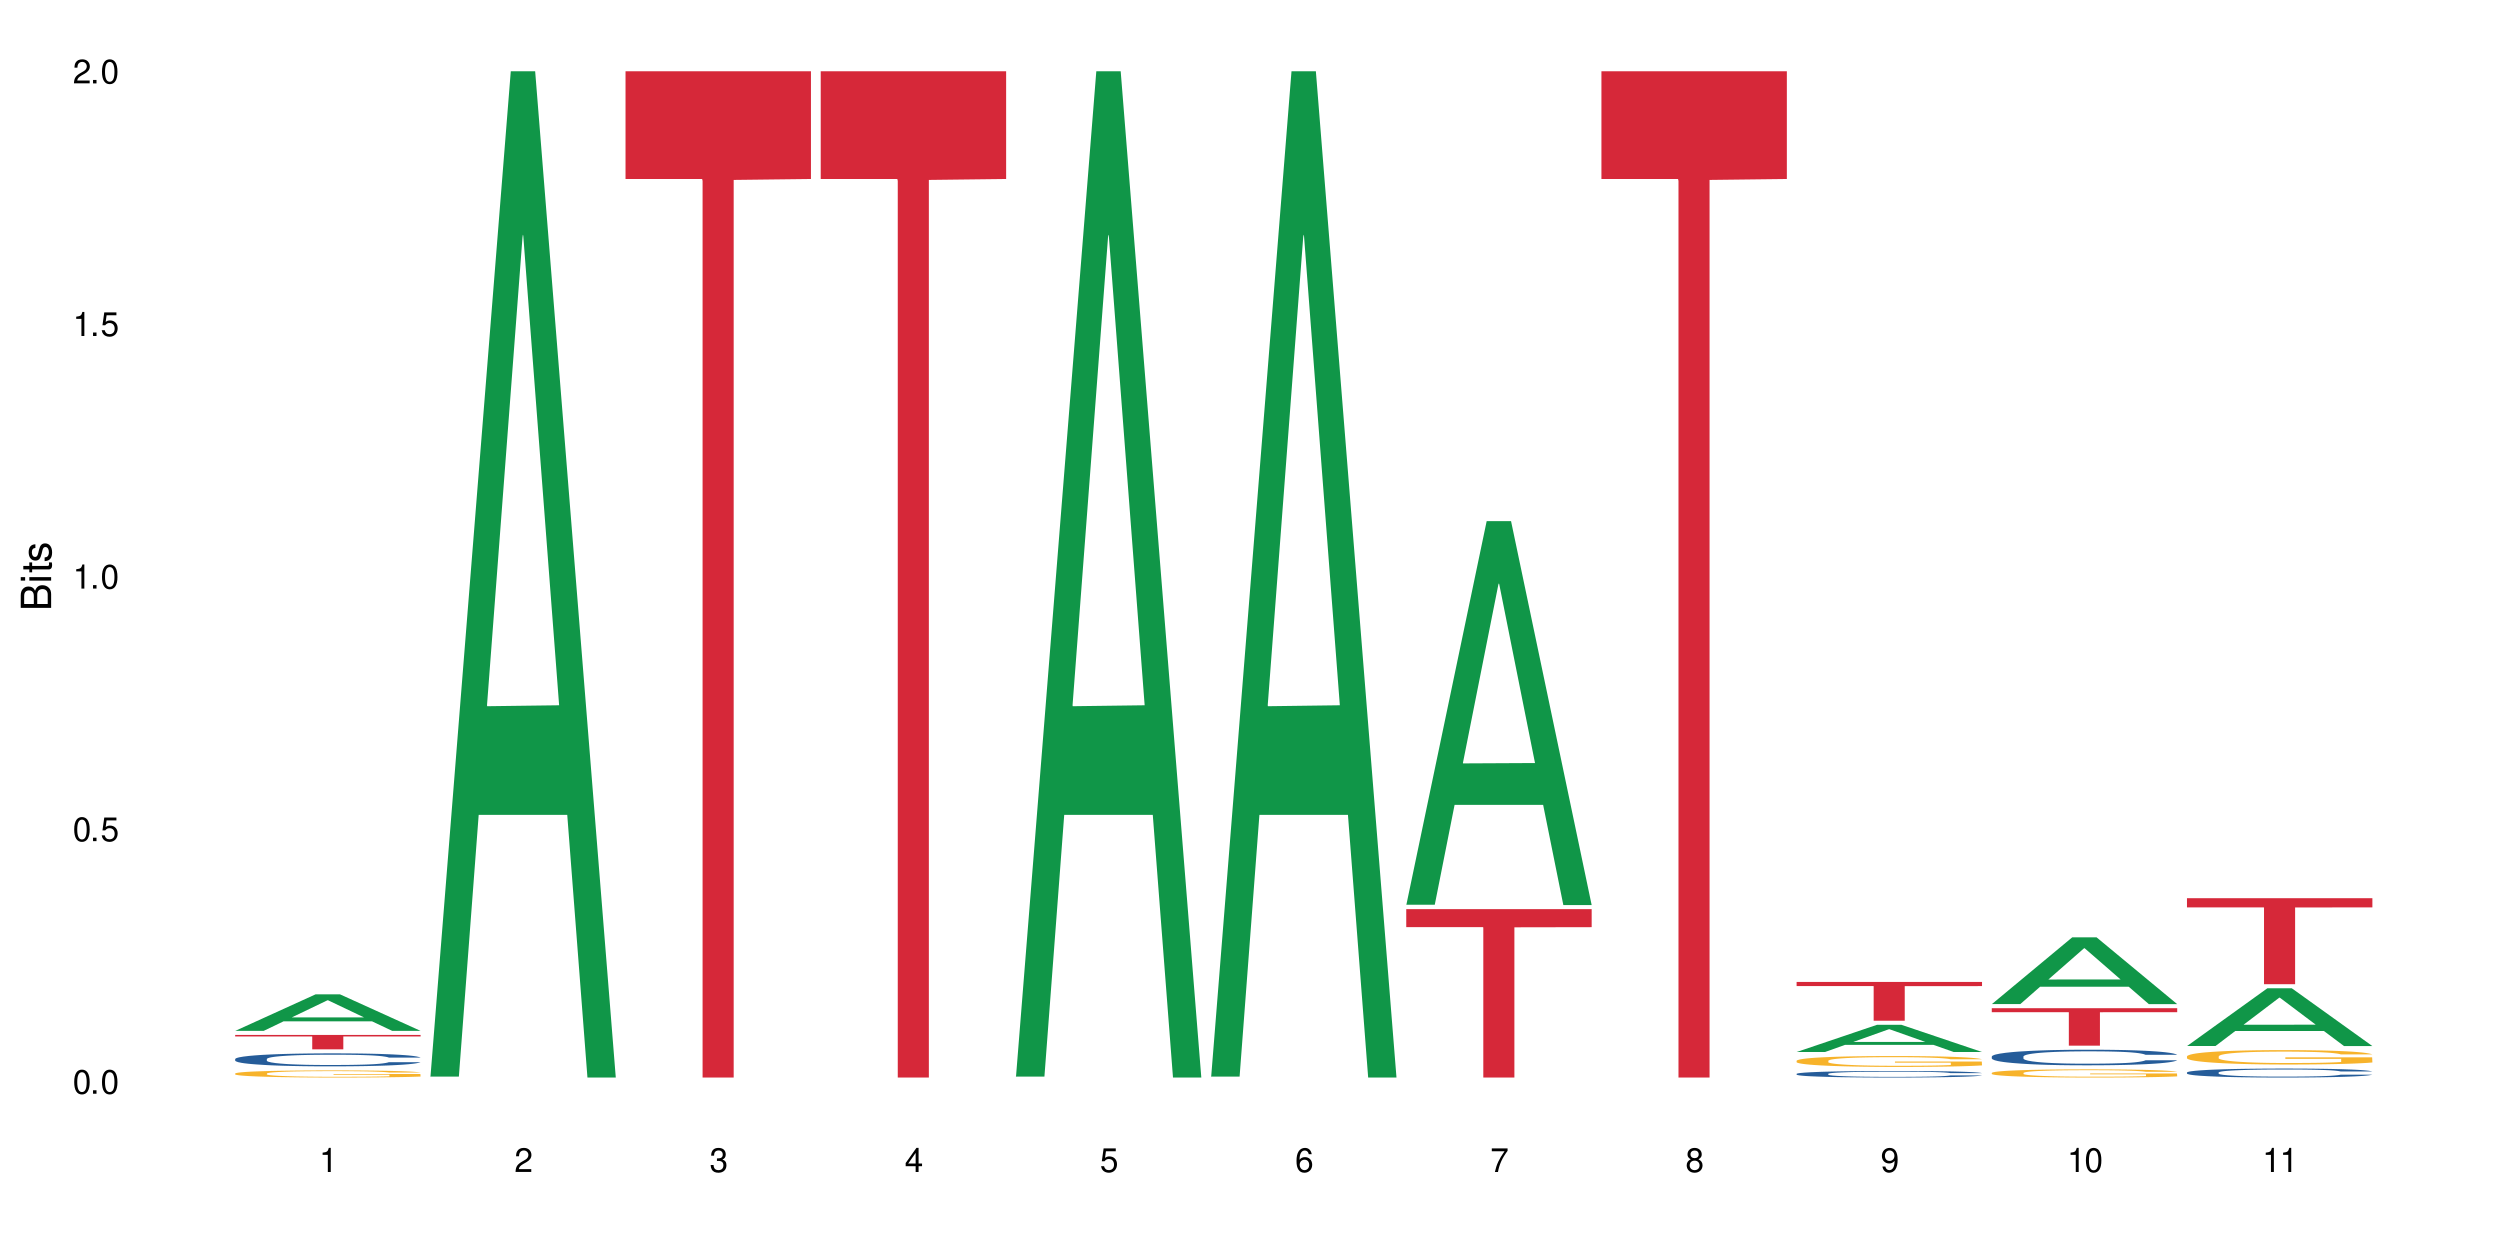 <?xml version="1.0" encoding="UTF-8"?>
<svg xmlns="http://www.w3.org/2000/svg" xmlns:xlink="http://www.w3.org/1999/xlink" width="720" height="360" viewBox="0 0 720 360">
<defs>
<g>
<g id="glyph-0-0">
</g>
<g id="glyph-0-1">
<path d="M 2.641 -6.938 C 2 -6.938 1.422 -6.656 1.078 -6.172 C 0.641 -5.562 0.406 -4.641 0.406 -3.359 C 0.406 -1.016 1.188 0.219 2.641 0.219 C 4.078 0.219 4.859 -1.016 4.859 -3.297 C 4.859 -4.641 4.656 -5.547 4.203 -6.172 C 3.844 -6.656 3.281 -6.938 2.641 -6.938 Z M 2.641 -6.188 C 3.547 -6.188 4 -5.25 4 -3.375 C 4 -1.406 3.562 -0.484 2.625 -0.484 C 1.734 -0.484 1.281 -1.438 1.281 -3.344 C 1.281 -5.25 1.734 -6.188 2.641 -6.188 Z M 2.641 -6.188 "/>
</g>
<g id="glyph-0-2">
<path d="M 1.828 -1 L 0.828 -1 L 0.828 0 L 1.828 0 Z M 1.828 -1 "/>
</g>
<g id="glyph-0-3">
<path d="M 4.562 -6.797 L 1.062 -6.797 L 0.547 -3.094 L 1.328 -3.094 C 1.719 -3.562 2.047 -3.734 2.578 -3.734 C 3.484 -3.734 4.062 -3.109 4.062 -2.094 C 4.062 -1.125 3.484 -0.531 2.578 -0.531 C 1.828 -0.531 1.375 -0.906 1.188 -1.672 L 0.328 -1.672 C 0.453 -1.109 0.547 -0.844 0.75 -0.594 C 1.125 -0.078 1.828 0.219 2.594 0.219 C 3.969 0.219 4.922 -0.781 4.922 -2.219 C 4.922 -3.562 4.031 -4.484 2.719 -4.484 C 2.25 -4.484 1.859 -4.359 1.469 -4.062 L 1.734 -5.969 L 4.562 -5.969 Z M 4.562 -6.797 "/>
</g>
<g id="glyph-0-4">
<path d="M 2.484 -4.938 L 2.484 0 L 3.328 0 L 3.328 -6.938 L 2.766 -6.938 C 2.469 -5.875 2.281 -5.734 0.984 -5.562 L 0.984 -4.938 Z M 2.484 -4.938 "/>
</g>
<g id="glyph-0-5">
<path d="M 4.859 -0.828 L 1.281 -0.828 C 1.359 -1.406 1.672 -1.781 2.5 -2.281 L 3.469 -2.828 C 4.406 -3.344 4.906 -4.062 4.906 -4.906 C 4.906 -5.484 4.672 -6.031 4.266 -6.406 C 3.859 -6.766 3.375 -6.938 2.719 -6.938 C 1.859 -6.938 1.219 -6.625 0.844 -6.031 C 0.609 -5.672 0.5 -5.234 0.484 -4.531 L 1.328 -4.531 C 1.359 -5.016 1.406 -5.281 1.531 -5.516 C 1.75 -5.938 2.188 -6.203 2.703 -6.203 C 3.469 -6.203 4.031 -5.641 4.031 -4.891 C 4.031 -4.344 3.719 -3.859 3.125 -3.516 L 2.234 -3 C 0.812 -2.172 0.406 -1.531 0.328 -0.016 L 4.859 -0.016 Z M 4.859 -0.828 "/>
</g>
<g id="glyph-0-6">
<path d="M 2.125 -3.188 L 2.578 -3.188 C 3.5 -3.188 3.984 -2.766 3.984 -1.922 C 3.984 -1.062 3.469 -0.531 2.594 -0.531 C 1.656 -0.531 1.203 -1 1.156 -2.016 L 0.312 -2.016 C 0.344 -1.453 0.438 -1.094 0.609 -0.781 C 0.953 -0.109 1.625 0.219 2.547 0.219 C 3.953 0.219 4.859 -0.625 4.859 -1.938 C 4.859 -2.828 4.516 -3.297 3.703 -3.594 C 4.344 -3.844 4.656 -4.328 4.656 -5.031 C 4.656 -6.219 3.875 -6.938 2.578 -6.938 C 1.203 -6.938 0.484 -6.172 0.453 -4.703 L 1.297 -4.703 C 1.312 -5.125 1.344 -5.359 1.453 -5.578 C 1.641 -5.969 2.062 -6.203 2.594 -6.203 C 3.344 -6.203 3.797 -5.75 3.797 -5 C 3.797 -4.516 3.609 -4.219 3.25 -4.047 C 3.016 -3.953 2.703 -3.922 2.125 -3.906 Z M 2.125 -3.188 "/>
</g>
<g id="glyph-0-7">
<path d="M 3.141 -1.672 L 3.141 0 L 3.984 0 L 3.984 -1.672 L 4.984 -1.672 L 4.984 -2.438 L 3.984 -2.438 L 3.984 -6.938 L 3.359 -6.938 L 0.266 -2.578 L 0.266 -1.672 Z M 3.141 -2.438 L 1 -2.438 L 3.141 -5.5 Z M 3.141 -2.438 "/>
</g>
<g id="glyph-0-8">
<path d="M 4.781 -5.125 C 4.609 -6.266 3.891 -6.938 2.844 -6.938 C 2.094 -6.938 1.422 -6.578 1.031 -5.953 C 0.594 -5.266 0.406 -4.422 0.406 -3.172 C 0.406 -2 0.578 -1.25 0.984 -0.641 C 1.359 -0.078 1.953 0.219 2.703 0.219 C 3.984 0.219 4.922 -0.75 4.922 -2.094 C 4.922 -3.375 4.062 -4.281 2.844 -4.281 C 2.172 -4.281 1.641 -4.031 1.281 -3.516 C 1.281 -5.234 1.828 -6.188 2.797 -6.188 C 3.391 -6.188 3.797 -5.797 3.938 -5.125 Z M 2.734 -3.531 C 3.547 -3.531 4.062 -2.953 4.062 -2.031 C 4.062 -1.156 3.484 -0.531 2.703 -0.531 C 1.922 -0.531 1.328 -1.188 1.328 -2.078 C 1.328 -2.938 1.906 -3.531 2.734 -3.531 Z M 2.734 -3.531 "/>
</g>
<g id="glyph-0-9">
<path d="M 4.984 -6.797 L 0.438 -6.797 L 0.438 -5.969 L 4.109 -5.969 C 2.5 -3.656 1.828 -2.234 1.328 0 L 2.219 0 C 2.594 -2.172 3.453 -4.047 4.984 -6.094 Z M 4.984 -6.797 "/>
</g>
<g id="glyph-0-10">
<path d="M 3.75 -3.656 C 4.469 -4.094 4.688 -4.438 4.688 -5.078 C 4.688 -6.172 3.844 -6.938 2.641 -6.938 C 1.438 -6.938 0.594 -6.172 0.594 -5.094 C 0.594 -4.438 0.812 -4.094 1.516 -3.656 C 0.734 -3.266 0.359 -2.703 0.359 -1.922 C 0.359 -0.656 1.281 0.219 2.641 0.219 C 3.984 0.219 4.922 -0.656 4.922 -1.922 C 4.922 -2.703 4.531 -3.266 3.75 -3.656 Z M 2.641 -6.188 C 3.359 -6.188 3.812 -5.75 3.812 -5.062 C 3.812 -4.406 3.344 -3.984 2.641 -3.984 C 1.922 -3.984 1.453 -4.406 1.453 -5.078 C 1.453 -5.75 1.922 -6.188 2.641 -6.188 Z M 2.641 -3.266 C 3.484 -3.266 4.062 -2.719 4.062 -1.906 C 4.062 -1.078 3.484 -0.531 2.625 -0.531 C 1.797 -0.531 1.219 -1.094 1.219 -1.906 C 1.219 -2.719 1.781 -3.266 2.641 -3.266 Z M 2.641 -3.266 "/>
</g>
<g id="glyph-0-11">
<path d="M 0.516 -1.578 C 0.672 -0.453 1.406 0.219 2.438 0.219 C 3.188 0.219 3.859 -0.141 4.266 -0.766 C 4.688 -1.453 4.891 -2.297 4.891 -3.547 C 4.891 -4.719 4.703 -5.453 4.312 -6.078 C 3.938 -6.641 3.344 -6.938 2.594 -6.938 C 1.297 -6.938 0.359 -5.969 0.359 -4.625 C 0.359 -3.344 1.234 -2.453 2.453 -2.453 C 3.094 -2.453 3.578 -2.672 4.016 -3.203 C 4 -1.484 3.469 -0.531 2.5 -0.531 C 1.906 -0.531 1.484 -0.906 1.359 -1.578 Z M 2.578 -6.203 C 3.375 -6.203 3.969 -5.531 3.969 -4.641 C 3.969 -3.797 3.391 -3.188 2.547 -3.188 C 1.734 -3.188 1.234 -3.766 1.234 -4.688 C 1.234 -5.562 1.797 -6.203 2.578 -6.203 Z M 2.578 -6.203 "/>
</g>
<g id="glyph-1-0">
</g>
<g id="glyph-1-1">
<path d="M 0 -0.953 L 0 -4.891 C 0 -5.719 -0.234 -6.344 -0.734 -6.797 C -1.188 -7.234 -1.812 -7.469 -2.5 -7.469 C -3.547 -7.469 -4.188 -7 -4.625 -5.875 C -4.984 -6.688 -5.625 -7.094 -6.531 -7.094 C -7.172 -7.094 -7.734 -6.859 -8.141 -6.391 C -8.562 -5.922 -8.75 -5.344 -8.75 -4.5 L -8.75 -0.953 Z M -4.984 -2.062 L -7.766 -2.062 L -7.766 -4.219 C -7.766 -4.844 -7.688 -5.203 -7.453 -5.5 C -7.219 -5.812 -6.859 -5.969 -6.375 -5.969 C -5.891 -5.969 -5.531 -5.812 -5.297 -5.5 C -5.062 -5.203 -4.984 -4.844 -4.984 -4.219 Z M -0.984 -2.062 L -4 -2.062 L -4 -4.781 C -4 -5.766 -3.438 -6.359 -2.484 -6.359 C -1.547 -6.359 -0.984 -5.766 -0.984 -4.781 Z M -0.984 -2.062 "/>
</g>
<g id="glyph-1-2">
<path d="M -6.281 -1.797 L -6.281 -0.797 L 0 -0.797 L 0 -1.797 Z M -8.75 -1.797 L -8.75 -0.797 L -7.484 -0.797 L -7.484 -1.797 Z M -8.75 -1.797 "/>
</g>
<g id="glyph-1-3">
<path d="M -6.281 -3.047 L -6.281 -2.016 L -8.016 -2.016 L -8.016 -1.016 L -6.281 -1.016 L -6.281 -0.172 L -5.469 -0.172 L -5.469 -1.016 L -0.719 -1.016 C -0.078 -1.016 0.281 -1.453 0.281 -2.234 C 0.281 -2.5 0.25 -2.719 0.188 -3.047 L -0.641 -3.047 C -0.609 -2.906 -0.594 -2.766 -0.594 -2.562 C -0.594 -2.141 -0.719 -2.016 -1.156 -2.016 L -5.469 -2.016 L -5.469 -3.047 Z M -6.281 -3.047 "/>
</g>
<g id="glyph-1-4">
<path d="M -4.531 -5.25 C -5.766 -5.25 -6.469 -4.422 -6.469 -2.969 C -6.469 -1.516 -5.719 -0.562 -4.547 -0.562 C -3.562 -0.562 -3.094 -1.062 -2.734 -2.562 L -2.516 -3.484 C -2.344 -4.188 -2.094 -4.469 -1.641 -4.469 C -1.047 -4.469 -0.641 -3.875 -0.641 -3 C -0.641 -2.453 -0.797 -2 -1.062 -1.75 C -1.25 -1.594 -1.422 -1.531 -1.875 -1.469 L -1.875 -0.406 C -0.422 -0.453 0.281 -1.266 0.281 -2.922 C 0.281 -4.5 -0.5 -5.516 -1.719 -5.516 C -2.656 -5.516 -3.172 -4.984 -3.469 -3.734 L -3.703 -2.766 C -3.891 -1.953 -4.156 -1.609 -4.594 -1.609 C -5.188 -1.609 -5.547 -2.125 -5.547 -2.938 C -5.547 -3.75 -5.203 -4.172 -4.531 -4.203 Z M -4.531 -5.25 "/>
</g>
</g>
</defs>
<rect x="-72" y="-36" width="864" height="432" fill="rgb(100%, 100%, 100%)" fill-opacity="1"/>
<path fill-rule="nonzero" fill="rgb(6.275%, 58.824%, 28.235%)" fill-opacity="1" d="M 67.73 296.891 L 67.789 296.879 L 90.895 286.367 L 97.91 286.367 L 121.133 296.898 L 112.973 296.898 L 107.152 294.148 L 81.652 294.148 L 75.945 296.891 L 67.73 296.891 L 84.105 293.012 L 104.816 293.004 L 94.488 288.086 L 94.375 288.078 L 94.262 288.105 L 84.047 293.004 L 84.105 293.012 Z M 67.73 296.891 "/>
<path fill-rule="nonzero" fill="rgb(14.51%, 36.078%, 60%)" fill-opacity="1" d="M 67.73 304.996 L 67.797 304.992 L 67.797 304.91 L 67.992 304.781 L 68.449 304.617 L 68.902 304.504 L 70.074 304.301 L 71.703 304.105 L 73.398 303.957 L 74.633 303.867 L 75.742 303.797 L 78.281 303.672 L 79.91 303.605 L 81.668 303.547 L 83.816 303.492 L 85.379 303.457 L 88.895 303.402 L 91.5 303.379 L 93.52 303.367 L 97.883 303.367 L 100.488 303.383 L 102.375 303.398 L 104.461 303.426 L 106.219 303.457 L 109.281 303.531 L 112.016 303.629 L 113.254 303.684 L 115.207 303.789 L 116.703 303.891 L 117.746 303.98 L 118.918 304.105 L 119.961 304.262 L 120.742 304.434 L 121.133 304.582 L 112.016 304.582 L 111.559 304.445 L 111.039 304.34 L 110.062 304.199 L 109.086 304.098 L 107.715 304 L 106.48 303.934 L 104.785 303.871 L 103.289 303.828 L 101.727 303.797 L 100.227 303.777 L 97.363 303.758 L 94.039 303.758 L 92.805 303.766 L 90.262 303.793 L 88.895 303.816 L 86.941 303.863 L 85.574 303.906 L 83.945 303.977 L 82.84 304.035 L 81.473 304.125 L 80.496 304.203 L 79.387 304.316 L 78.738 304.402 L 78.152 304.496 L 77.629 304.609 L 77.238 304.73 L 76.977 304.855 L 76.848 304.98 L 76.848 305.508 L 76.977 305.633 L 77.305 305.777 L 78.152 305.984 L 79.387 306.168 L 80.82 306.309 L 82.188 306.414 L 82.969 306.461 L 84.012 306.516 L 85.641 306.582 L 87.984 306.652 L 89.352 306.68 L 91.438 306.707 L 93.586 306.719 L 96.449 306.719 L 98.988 306.707 L 100.684 306.691 L 102.441 306.664 L 104.852 306.605 L 106.348 306.551 L 107.652 306.484 L 108.629 306.418 L 109.281 306.363 L 110.258 306.258 L 111.039 306.141 L 111.625 306.023 L 112.016 305.906 L 121.133 305.906 L 120.742 306.043 L 120.156 306.176 L 119.57 306.277 L 118.656 306.395 L 117.613 306.5 L 116.117 306.621 L 114.879 306.699 L 113.254 306.785 L 111.754 306.852 L 110.125 306.91 L 107.715 306.977 L 106.152 307.012 L 104.461 307.043 L 102.441 307.07 L 99.902 307.094 L 97.168 307.105 L 94.625 307.109 L 91.891 307.105 L 89.871 307.09 L 87.203 307.059 L 83.883 306.996 L 81.473 306.934 L 79.582 306.867 L 77.957 306.801 L 76.133 306.707 L 73.789 306.555 L 72.355 306.441 L 71.379 306.344 L 70.27 306.211 L 69.488 306.09 L 68.578 305.898 L 67.926 305.656 L 67.73 305.469 Z M 67.73 304.996 "/>
<path fill-rule="nonzero" fill="rgb(96.863%, 70.196%, 16.863%)" fill-opacity="1" d="M 67.73 309.156 L 67.797 309.152 L 67.797 309.117 L 68.055 309.031 L 68.707 308.914 L 69.555 308.82 L 70.465 308.746 L 71.051 308.703 L 72.027 308.648 L 72.875 308.605 L 75.023 308.523 L 77.762 308.445 L 79.258 308.41 L 80.949 308.379 L 83.359 308.344 L 84.469 308.328 L 87.855 308.301 L 91.695 308.281 L 95.93 308.273 L 97.883 308.277 L 100.555 308.285 L 104.199 308.305 L 106.285 308.324 L 107.91 308.344 L 109.605 308.367 L 111.688 308.402 L 113.645 308.449 L 115.207 308.496 L 116.77 308.551 L 118.07 308.609 L 119.18 308.676 L 120.156 308.754 L 120.742 308.82 L 121.133 308.887 L 112.078 308.887 L 111.559 308.82 L 110.973 308.77 L 109.996 308.707 L 109.02 308.664 L 108.043 308.629 L 106.219 308.578 L 104.656 308.547 L 102.703 308.523 L 100.812 308.504 L 98.664 308.496 L 97.363 308.492 L 93.91 308.492 L 90.785 308.504 L 88.961 308.52 L 87.66 308.535 L 85.836 308.562 L 84.727 308.586 L 84.078 308.598 L 82.125 308.656 L 80.82 308.711 L 80.105 308.746 L 79.191 308.801 L 78.543 308.852 L 77.824 308.93 L 77.434 308.984 L 76.914 309.113 L 76.848 309.449 L 77.043 309.523 L 77.434 309.598 L 77.957 309.668 L 78.738 309.738 L 79.52 309.793 L 80.887 309.867 L 82.059 309.914 L 82.969 309.945 L 84.727 309.996 L 85.445 310.016 L 87.137 310.047 L 88.895 310.074 L 91.047 310.098 L 92.672 310.109 L 95.277 310.117 L 98.598 310.117 L 102.508 310.105 L 104.98 310.094 L 106.676 310.078 L 107.781 310.062 L 109.148 310.043 L 110.125 310.023 L 111.039 310.004 L 112.145 309.973 L 112.145 309.523 L 96.059 309.52 L 96.059 309.309 L 121.066 309.309 L 121.133 310.043 L 119.766 310.094 L 118.07 310.145 L 116.441 310.18 L 114.75 310.211 L 112.34 310.246 L 110.387 310.27 L 107.391 310.297 L 104.656 310.312 L 101.789 310.324 L 99.25 310.332 L 96.254 310.332 L 93.586 310.328 L 90.719 310.316 L 88.441 310.301 L 86.355 310.285 L 84.273 310.258 L 81.668 310.219 L 79.973 310.188 L 78.215 310.148 L 76.457 310.102 L 74.895 310.051 L 73.852 310.012 L 72.812 309.965 L 71.703 309.91 L 70.66 309.844 L 69.879 309.789 L 69.164 309.723 L 68.645 309.66 L 68.121 309.574 L 67.859 309.508 L 67.73 309.449 Z M 67.73 309.156 "/>
<path fill-rule="nonzero" fill="rgb(83.922%, 15.686%, 22.353%)" fill-opacity="1" d="M 67.73 298.062 L 121.133 298.062 L 121.133 298.508 L 98.875 298.512 L 98.875 302.203 L 89.922 302.203 L 89.922 298.516 L 89.793 298.508 L 67.73 298.508 Z M 67.73 298.062 "/>
<path fill-rule="nonzero" fill="rgb(6.275%, 58.824%, 28.235%)" fill-opacity="1" d="M 123.941 310.059 L 124 309.789 L 147.105 20.527 L 154.125 20.527 L 177.344 310.332 L 169.184 310.332 L 163.367 234.684 L 137.863 234.684 L 132.156 310.059 L 123.941 310.059 L 140.316 203.391 L 161.027 203.117 L 150.699 67.875 L 150.586 67.602 L 150.473 68.418 L 140.258 203.117 L 140.316 203.391 Z M 123.941 310.059 "/>
<path fill-rule="nonzero" fill="rgb(83.922%, 15.686%, 22.353%)" fill-opacity="1" d="M 180.152 20.527 L 233.555 20.527 L 233.555 51.547 L 211.301 51.82 L 211.301 310.332 L 202.344 310.332 L 202.344 52.094 L 202.215 51.547 L 180.152 51.547 Z M 180.152 20.527 "/>
<path fill-rule="nonzero" fill="rgb(83.922%, 15.686%, 22.353%)" fill-opacity="1" d="M 236.367 20.527 L 289.766 20.527 L 289.766 51.547 L 267.512 51.82 L 267.512 310.332 L 258.555 310.332 L 258.555 52.094 L 258.426 51.547 L 236.367 51.547 Z M 236.367 20.527 "/>
<path fill-rule="nonzero" fill="rgb(6.275%, 58.824%, 28.235%)" fill-opacity="1" d="M 292.578 310.059 L 292.633 309.789 L 315.738 20.527 L 322.758 20.527 L 345.977 310.332 L 337.82 310.332 L 332 234.684 L 306.496 234.684 L 300.793 310.059 L 292.578 310.059 L 308.949 203.391 L 329.66 203.117 L 319.336 67.875 L 319.219 67.602 L 319.105 68.418 L 308.895 203.117 L 308.949 203.391 Z M 292.578 310.059 "/>
<path fill-rule="nonzero" fill="rgb(6.275%, 58.824%, 28.235%)" fill-opacity="1" d="M 348.789 310.059 L 348.844 309.789 L 371.953 20.527 L 378.969 20.527 L 402.188 310.332 L 394.031 310.332 L 388.211 234.684 L 362.711 234.684 L 357.004 310.059 L 348.789 310.059 L 365.164 203.391 L 385.871 203.117 L 375.547 67.875 L 375.434 67.602 L 375.316 68.418 L 365.105 203.117 L 365.164 203.391 Z M 348.789 310.059 "/>
<path fill-rule="nonzero" fill="rgb(6.275%, 58.824%, 28.235%)" fill-opacity="1" d="M 405 260.562 L 405.059 260.457 L 428.164 150.078 L 435.18 150.078 L 458.402 260.664 L 450.242 260.664 L 444.422 231.801 L 418.922 231.801 L 413.215 260.562 L 405 260.562 L 421.375 219.859 L 442.082 219.754 L 431.758 168.148 L 431.645 168.043 L 431.527 168.355 L 421.316 219.754 L 421.375 219.859 Z M 405 260.562 "/>
<path fill-rule="nonzero" fill="rgb(83.922%, 15.686%, 22.353%)" fill-opacity="1" d="M 405 261.828 L 458.402 261.828 L 458.402 267.023 L 436.145 267.066 L 436.145 310.332 L 427.191 310.332 L 427.191 267.113 L 427.062 267.023 L 405 267.023 Z M 405 261.828 "/>
<path fill-rule="nonzero" fill="rgb(83.922%, 15.686%, 22.353%)" fill-opacity="1" d="M 461.211 20.527 L 514.613 20.527 L 514.613 51.547 L 492.355 51.82 L 492.355 310.332 L 483.402 310.332 L 483.402 52.094 L 483.273 51.547 L 461.211 51.547 Z M 461.211 20.527 "/>
<path fill-rule="nonzero" fill="rgb(6.275%, 58.824%, 28.235%)" fill-opacity="1" d="M 517.422 302.969 L 517.48 302.961 L 540.586 295.141 L 547.602 295.141 L 570.824 302.977 L 562.664 302.977 L 556.848 300.93 L 531.344 300.93 L 525.637 302.969 L 517.422 302.969 L 533.797 300.082 L 554.508 300.078 L 544.18 296.422 L 544.066 296.414 L 543.953 296.434 L 533.738 300.078 L 533.797 300.082 Z M 517.422 302.969 "/>
<path fill-rule="nonzero" fill="rgb(14.51%, 36.078%, 60%)" fill-opacity="1" d="M 517.422 309.262 L 517.488 309.262 L 517.488 309.219 L 517.684 309.156 L 518.141 309.07 L 518.594 309.016 L 519.766 308.914 L 521.395 308.812 L 523.09 308.738 L 524.324 308.691 L 525.434 308.656 L 527.973 308.594 L 529.602 308.562 L 531.359 308.531 L 533.508 308.504 L 535.07 308.484 L 538.586 308.457 L 541.191 308.445 L 543.211 308.441 L 547.574 308.441 L 550.18 308.445 L 552.066 308.457 L 554.152 308.469 L 555.91 308.484 L 558.973 308.523 L 561.707 308.57 L 562.945 308.598 L 564.898 308.652 L 566.395 308.703 L 567.438 308.75 L 568.609 308.812 L 569.652 308.891 L 570.434 308.98 L 570.824 309.055 L 561.707 309.055 L 561.25 308.984 L 560.73 308.93 L 559.754 308.859 L 558.777 308.809 L 557.41 308.762 L 556.172 308.727 L 554.477 308.695 L 552.98 308.672 L 551.418 308.656 L 549.918 308.648 L 547.055 308.637 L 543.734 308.637 L 542.496 308.641 L 539.957 308.656 L 538.586 308.668 L 536.633 308.691 L 535.266 308.715 L 533.637 308.746 L 532.531 308.777 L 531.164 308.824 L 530.188 308.863 L 529.078 308.918 L 528.43 308.961 L 527.844 309.012 L 527.32 309.066 L 526.93 309.129 L 526.672 309.191 L 526.539 309.254 L 526.539 309.523 L 526.672 309.586 L 526.996 309.656 L 527.844 309.762 L 529.078 309.855 L 530.512 309.926 L 531.879 309.98 L 532.66 310.004 L 533.703 310.031 L 535.332 310.066 L 537.676 310.102 L 539.043 310.113 L 541.129 310.129 L 543.277 310.137 L 546.141 310.137 L 548.684 310.129 L 550.375 310.121 L 552.133 310.105 L 554.543 310.078 L 556.039 310.047 L 557.344 310.016 L 558.32 309.984 L 558.973 309.957 L 559.949 309.902 L 560.73 309.844 L 561.316 309.781 L 561.707 309.723 L 570.824 309.723 L 570.434 309.793 L 569.848 309.859 L 569.262 309.91 L 568.348 309.973 L 567.309 310.023 L 565.809 310.086 L 564.57 310.125 L 562.945 310.168 L 561.445 310.199 L 559.816 310.23 L 557.41 310.266 L 555.844 310.281 L 554.152 310.297 L 552.133 310.312 L 549.594 310.324 L 546.859 310.332 L 544.32 310.332 L 541.582 310.328 L 539.566 310.32 L 536.895 310.305 L 533.574 310.273 L 531.164 310.242 L 529.273 310.211 L 527.648 310.176 L 525.824 310.129 L 523.48 310.051 L 522.047 309.992 L 521.07 309.945 L 519.961 309.879 L 519.18 309.816 L 518.27 309.719 L 517.617 309.598 L 517.422 309.504 Z M 517.422 309.262 "/>
<path fill-rule="nonzero" fill="rgb(96.863%, 70.196%, 16.863%)" fill-opacity="1" d="M 517.422 305.484 L 517.488 305.48 L 517.488 305.422 L 517.75 305.293 L 518.398 305.117 L 519.246 304.969 L 520.156 304.855 L 520.742 304.797 L 521.723 304.707 L 522.566 304.645 L 524.715 304.516 L 527.453 304.398 L 528.949 304.344 L 530.645 304.297 L 533.051 304.242 L 534.16 304.223 L 537.547 304.176 L 541.387 304.148 L 545.621 304.141 L 547.574 304.141 L 550.246 304.152 L 553.891 304.184 L 555.977 304.215 L 557.605 304.242 L 559.297 304.277 L 561.379 304.336 L 563.336 304.406 L 564.898 304.473 L 566.461 304.559 L 567.762 304.652 L 568.871 304.75 L 569.848 304.871 L 570.434 304.973 L 570.824 305.074 L 561.773 305.074 L 561.25 304.973 L 560.664 304.895 L 559.688 304.801 L 558.711 304.73 L 557.734 304.676 L 555.91 304.602 L 554.348 304.559 L 552.395 304.516 L 550.504 304.492 L 548.355 304.473 L 547.055 304.469 L 543.602 304.469 L 540.477 304.488 L 538.652 304.512 L 537.352 304.535 L 535.527 304.578 L 534.418 304.613 L 533.77 304.633 L 531.816 304.723 L 530.512 304.805 L 529.797 304.859 L 528.883 304.945 L 528.234 305.02 L 527.516 305.137 L 527.125 305.223 L 526.605 305.418 L 526.539 305.934 L 526.734 306.043 L 527.125 306.16 L 527.648 306.262 L 528.43 306.371 L 529.211 306.453 L 530.578 306.566 L 531.75 306.641 L 532.66 306.688 L 534.418 306.766 L 535.137 306.793 L 536.828 306.844 L 538.586 306.883 L 540.738 306.918 L 542.363 306.934 L 544.969 306.949 L 548.293 306.949 L 552.199 306.934 L 554.672 306.91 L 556.367 306.887 L 557.473 306.867 L 558.84 306.836 L 559.816 306.805 L 560.73 306.773 L 561.836 306.727 L 561.836 306.043 L 545.75 306.039 L 545.75 305.719 L 570.758 305.715 L 570.824 306.836 L 569.457 306.914 L 567.762 306.988 L 566.137 307.043 L 564.441 307.094 L 562.031 307.148 L 560.078 307.184 L 557.082 307.223 L 554.348 307.246 L 551.48 307.266 L 548.941 307.273 L 545.945 307.277 L 543.277 307.27 L 540.41 307.254 L 538.133 307.23 L 536.047 307.203 L 533.965 307.164 L 531.359 307.105 L 529.664 307.055 L 527.906 306.996 L 526.148 306.922 L 524.586 306.848 L 523.543 306.785 L 522.504 306.719 L 521.395 306.633 L 520.352 306.535 L 519.57 306.445 L 518.855 306.344 L 518.336 306.25 L 517.812 306.121 L 517.555 306.02 L 517.422 305.93 Z M 517.422 305.484 "/>
<path fill-rule="nonzero" fill="rgb(83.922%, 15.686%, 22.353%)" fill-opacity="1" d="M 517.422 282.801 L 570.824 282.801 L 570.824 283.996 L 548.566 284.008 L 548.566 293.977 L 539.613 293.977 L 539.613 284.02 L 539.484 283.996 L 517.422 283.996 Z M 517.422 282.801 "/>
<path fill-rule="nonzero" fill="rgb(6.275%, 58.824%, 28.235%)" fill-opacity="1" d="M 573.633 289.176 L 573.691 289.16 L 596.797 269.957 L 603.816 269.957 L 627.035 289.195 L 618.875 289.195 L 613.059 284.172 L 587.555 284.172 L 581.852 289.176 L 573.633 289.176 L 590.008 282.098 L 610.719 282.078 L 600.391 273.102 L 600.277 273.082 L 600.164 273.137 L 589.953 282.078 L 590.008 282.098 Z M 573.633 289.176 "/>
<path fill-rule="nonzero" fill="rgb(14.51%, 36.078%, 60%)" fill-opacity="1" d="M 573.633 304.273 L 573.699 304.27 L 573.699 304.172 L 573.895 304.016 L 574.352 303.816 L 574.805 303.684 L 575.98 303.441 L 577.605 303.207 L 579.301 303.027 L 580.539 302.918 L 581.645 302.836 L 584.184 302.688 L 585.812 302.609 L 587.57 302.539 L 589.719 302.469 L 591.281 302.426 L 594.801 302.363 L 597.402 302.332 L 599.422 302.32 L 603.785 302.32 L 606.391 302.336 L 608.281 302.359 L 610.363 302.391 L 612.121 302.426 L 615.184 302.516 L 617.918 302.633 L 619.156 302.699 L 621.109 302.824 L 622.605 302.949 L 623.648 303.055 L 624.82 303.207 L 625.863 303.391 L 626.645 303.602 L 627.035 303.777 L 617.918 303.777 L 617.461 303.613 L 616.941 303.484 L 615.965 303.316 L 614.988 303.199 L 613.621 303.078 L 612.383 303 L 610.688 302.922 L 609.191 302.875 L 607.629 302.836 L 606.129 302.812 L 603.266 302.789 L 599.945 302.789 L 598.707 302.797 L 596.168 302.828 L 594.801 302.859 L 592.844 302.914 L 591.477 302.969 L 589.852 303.051 L 588.742 303.121 L 587.375 303.227 L 586.398 303.32 L 585.293 303.457 L 584.641 303.559 L 584.055 303.676 L 583.531 303.809 L 583.141 303.953 L 582.883 304.105 L 582.75 304.254 L 582.75 304.891 L 582.883 305.035 L 583.207 305.211 L 584.055 305.461 L 585.293 305.676 L 586.723 305.848 L 588.09 305.973 L 588.871 306.031 L 589.914 306.094 L 591.543 306.176 L 593.887 306.258 L 595.254 306.293 L 597.34 306.324 L 599.488 306.344 L 602.355 306.344 L 604.895 306.324 L 606.586 306.305 L 608.344 306.273 L 610.754 306.203 L 612.254 306.137 L 613.555 306.059 L 614.531 305.98 L 615.184 305.914 L 616.16 305.789 L 616.941 305.648 L 617.527 305.504 L 617.918 305.363 L 627.035 305.363 L 626.645 305.531 L 626.059 305.688 L 625.473 305.809 L 624.559 305.953 L 623.52 306.078 L 622.02 306.223 L 620.785 306.316 L 619.156 306.418 L 617.656 306.496 L 616.031 306.566 L 613.621 306.648 L 612.059 306.691 L 610.363 306.727 L 608.344 306.762 L 605.805 306.789 L 603.07 306.805 L 600.531 306.809 L 597.793 306.801 L 595.777 306.785 L 593.105 306.75 L 589.785 306.676 L 587.375 306.598 L 585.488 306.52 L 583.859 306.438 L 582.035 306.324 L 579.691 306.145 L 578.258 306.004 L 577.281 305.891 L 576.176 305.73 L 575.391 305.586 L 574.48 305.355 L 573.828 305.066 L 573.633 304.84 Z M 573.633 304.273 "/>
<path fill-rule="nonzero" fill="rgb(96.863%, 70.196%, 16.863%)" fill-opacity="1" d="M 573.633 308.984 L 573.699 308.98 L 573.699 308.938 L 573.961 308.84 L 574.609 308.707 L 575.457 308.598 L 576.371 308.512 L 576.957 308.469 L 577.934 308.402 L 578.777 308.355 L 580.93 308.258 L 583.664 308.168 L 585.16 308.129 L 586.855 308.094 L 589.266 308.051 L 590.371 308.035 L 593.758 308 L 597.598 307.98 L 601.832 307.973 L 603.785 307.977 L 606.457 307.984 L 610.102 308.008 L 612.188 308.031 L 613.816 308.051 L 615.508 308.078 L 617.594 308.121 L 619.547 308.172 L 621.109 308.227 L 622.672 308.289 L 623.973 308.359 L 625.082 308.434 L 626.059 308.523 L 626.645 308.602 L 627.035 308.676 L 617.984 308.676 L 617.461 308.602 L 616.875 308.543 L 615.898 308.473 L 614.922 308.418 L 613.945 308.379 L 612.121 308.324 L 610.559 308.289 L 608.605 308.258 L 606.715 308.238 L 604.566 308.227 L 603.266 308.223 L 599.812 308.223 L 596.688 308.234 L 594.863 308.254 L 593.562 308.27 L 591.738 308.305 L 590.633 308.328 L 589.98 308.348 L 588.027 308.414 L 586.723 308.473 L 586.008 308.516 L 585.098 308.578 L 584.445 308.637 L 583.727 308.723 L 583.336 308.789 L 582.816 308.934 L 582.75 309.32 L 582.945 309.402 L 583.336 309.492 L 583.859 309.57 L 584.641 309.652 L 585.422 309.715 L 586.789 309.797 L 587.961 309.855 L 588.871 309.891 L 590.633 309.949 L 591.348 309.969 L 593.039 310.008 L 594.801 310.039 L 596.949 310.062 L 598.578 310.074 L 601.18 310.086 L 604.504 310.086 L 608.41 310.074 L 610.883 310.059 L 612.578 310.039 L 613.684 310.023 L 615.051 310 L 616.031 309.98 L 616.941 309.957 L 618.047 309.918 L 618.047 309.402 L 601.961 309.402 L 601.961 309.16 L 626.969 309.16 L 627.035 310 L 625.668 310.059 L 623.973 310.113 L 622.348 310.156 L 620.652 310.195 L 618.242 310.234 L 616.289 310.262 L 613.293 310.293 L 610.559 310.312 L 607.695 310.324 L 605.152 310.332 L 602.156 310.332 L 599.488 310.328 L 596.621 310.316 L 594.344 310.297 L 592.258 310.277 L 590.176 310.25 L 587.57 310.203 L 585.879 310.168 L 584.117 310.121 L 582.359 310.066 L 580.797 310.008 L 579.754 309.965 L 578.715 309.914 L 577.605 309.848 L 576.566 309.773 L 575.785 309.707 L 575.066 309.633 L 574.547 309.562 L 574.023 309.465 L 573.766 309.387 L 573.633 309.32 Z M 573.633 308.984 "/>
<path fill-rule="nonzero" fill="rgb(83.922%, 15.686%, 22.353%)" fill-opacity="1" d="M 573.633 290.359 L 627.035 290.359 L 627.035 291.516 L 604.781 291.523 L 604.781 301.156 L 595.824 301.156 L 595.824 291.535 L 595.695 291.516 L 573.633 291.516 Z M 573.633 290.359 "/>
<path fill-rule="nonzero" fill="rgb(6.275%, 58.824%, 28.235%)" fill-opacity="1" d="M 629.848 301.254 L 629.902 301.238 L 653.008 284.617 L 660.027 284.617 L 683.246 301.27 L 675.09 301.27 L 669.27 296.922 L 643.766 296.922 L 638.062 301.254 L 629.848 301.254 L 646.219 295.125 L 666.93 295.109 L 656.602 287.336 L 656.488 287.32 L 656.375 287.367 L 646.164 295.109 L 646.219 295.125 Z M 629.848 301.254 "/>
<path fill-rule="nonzero" fill="rgb(14.51%, 36.078%, 60%)" fill-opacity="1" d="M 629.848 308.871 L 629.91 308.867 L 629.91 308.812 L 630.105 308.723 L 630.562 308.609 L 631.02 308.531 L 632.191 308.391 L 633.816 308.258 L 635.512 308.152 L 636.75 308.09 L 637.855 308.043 L 640.395 307.957 L 642.023 307.91 L 643.781 307.871 L 645.93 307.832 L 647.492 307.809 L 651.012 307.77 L 653.617 307.754 L 655.633 307.746 L 659.996 307.746 L 662.602 307.754 L 664.492 307.766 L 666.574 307.785 L 668.332 307.809 L 671.395 307.859 L 674.129 307.926 L 675.367 307.965 L 677.32 308.035 L 678.816 308.105 L 679.859 308.168 L 681.031 308.258 L 682.074 308.363 L 682.855 308.484 L 683.246 308.586 L 674.129 308.586 L 673.672 308.492 L 673.152 308.418 L 672.176 308.32 L 671.199 308.25 L 669.832 308.184 L 668.594 308.137 L 666.902 308.094 L 665.402 308.066 L 663.84 308.043 L 662.344 308.027 L 659.477 308.016 L 656.156 308.016 L 654.918 308.02 L 652.379 308.039 L 651.012 308.055 L 649.059 308.09 L 647.688 308.117 L 646.062 308.168 L 644.953 308.207 L 643.586 308.27 L 642.609 308.324 L 641.504 308.402 L 640.852 308.461 L 640.266 308.527 L 639.746 308.605 L 639.355 308.688 L 639.094 308.773 L 638.965 308.859 L 638.965 309.227 L 639.094 309.312 L 639.418 309.41 L 640.266 309.555 L 641.504 309.68 L 642.934 309.777 L 644.305 309.852 L 645.086 309.883 L 646.125 309.922 L 647.754 309.969 L 650.098 310.016 L 651.465 310.035 L 653.551 310.055 L 655.699 310.062 L 658.566 310.062 L 661.105 310.055 L 662.797 310.043 L 664.555 310.023 L 666.965 309.984 L 668.465 309.945 L 669.766 309.898 L 670.742 309.855 L 671.395 309.816 L 672.371 309.742 L 673.152 309.664 L 673.738 309.582 L 674.129 309.5 L 683.246 309.5 L 682.855 309.594 L 682.27 309.688 L 681.684 309.754 L 680.773 309.84 L 679.73 309.91 L 678.23 309.996 L 676.996 310.047 L 675.367 310.109 L 673.867 310.152 L 672.242 310.191 L 669.832 310.238 L 668.27 310.266 L 666.574 310.285 L 664.555 310.305 L 662.016 310.32 L 659.281 310.328 L 656.742 310.332 L 654.008 310.328 L 651.988 310.316 L 649.316 310.297 L 645.996 310.254 L 643.586 310.211 L 641.699 310.164 L 640.07 310.117 L 638.246 310.055 L 635.902 309.949 L 634.469 309.867 L 633.492 309.805 L 632.387 309.711 L 631.605 309.629 L 630.691 309.496 L 630.043 309.328 L 629.848 309.199 Z M 629.848 308.871 "/>
<path fill-rule="nonzero" fill="rgb(96.863%, 70.196%, 16.863%)" fill-opacity="1" d="M 629.848 304.211 L 629.91 304.207 L 629.91 304.129 L 630.172 303.961 L 630.824 303.723 L 631.668 303.531 L 632.582 303.379 L 633.168 303.301 L 634.145 303.188 L 634.992 303.102 L 637.141 302.934 L 639.875 302.773 L 641.371 302.703 L 643.066 302.641 L 645.477 302.57 L 646.582 302.543 L 649.969 302.48 L 653.812 302.445 L 658.043 302.434 L 659.996 302.438 L 662.668 302.449 L 666.316 302.492 L 668.398 302.531 L 670.027 302.57 L 671.719 302.617 L 673.805 302.695 L 675.758 302.785 L 677.32 302.875 L 678.883 302.988 L 680.188 303.109 L 681.293 303.242 L 682.27 303.402 L 682.855 303.535 L 683.246 303.668 L 674.195 303.668 L 673.672 303.535 L 673.086 303.434 L 672.109 303.309 L 671.133 303.215 L 670.156 303.145 L 668.332 303.047 L 666.77 302.984 L 664.816 302.934 L 662.93 302.898 L 660.777 302.875 L 659.477 302.867 L 656.023 302.867 L 652.898 302.895 L 651.074 302.926 L 649.773 302.953 L 647.949 303.012 L 646.844 303.059 L 646.191 303.086 L 644.238 303.207 L 642.934 303.312 L 642.219 303.383 L 641.309 303.496 L 640.656 303.598 L 639.941 303.75 L 639.551 303.863 L 639.027 304.121 L 638.965 304.805 L 639.16 304.949 L 639.551 305.105 L 640.07 305.238 L 640.852 305.383 L 641.633 305.492 L 643 305.641 L 644.172 305.742 L 645.086 305.805 L 646.844 305.906 L 647.559 305.941 L 649.254 306.008 L 651.012 306.062 L 653.16 306.109 L 654.789 306.129 L 657.395 306.148 L 660.715 306.148 L 664.621 306.125 L 667.098 306.098 L 668.789 306.066 L 669.895 306.039 L 671.266 305.996 L 672.242 305.961 L 673.152 305.918 L 674.258 305.855 L 674.258 304.949 L 658.176 304.945 L 658.176 304.52 L 683.18 304.516 L 683.246 305.996 L 681.879 306.102 L 680.188 306.199 L 678.559 306.273 L 676.863 306.34 L 674.453 306.41 L 672.5 306.457 L 669.504 306.508 L 666.77 306.543 L 663.906 306.566 L 661.367 306.578 L 658.371 306.582 L 655.699 306.574 L 652.836 306.551 L 650.555 306.52 L 648.473 306.484 L 646.387 306.434 L 643.781 306.355 L 642.09 306.289 L 640.332 306.211 L 638.57 306.117 L 637.008 306.012 L 635.969 305.934 L 634.926 305.844 L 633.816 305.73 L 632.777 305.602 L 631.996 305.484 L 631.277 305.352 L 630.758 305.227 L 630.238 305.055 L 629.977 304.918 L 629.848 304.801 Z M 629.848 304.211 "/>
<path fill-rule="nonzero" fill="rgb(83.922%, 15.686%, 22.353%)" fill-opacity="1" d="M 629.848 258.676 L 683.246 258.676 L 683.246 261.328 L 660.992 261.352 L 660.992 283.453 L 652.035 283.453 L 652.035 261.375 L 651.906 261.328 L 629.848 261.328 Z M 629.848 258.676 "/>
<g fill="rgb(0%, 0%, 0%)" fill-opacity="1">
<use xlink:href="#glyph-0-1" x="20.965" y="314.993"/>
<use xlink:href="#glyph-0-2" x="25.965" y="314.993"/>
<use xlink:href="#glyph-0-1" x="28.965" y="314.993"/>
</g>
<g fill="rgb(0%, 0%, 0%)" fill-opacity="1">
<use xlink:href="#glyph-0-1" x="20.965" y="242.251"/>
<use xlink:href="#glyph-0-2" x="25.965" y="242.251"/>
<use xlink:href="#glyph-0-3" x="28.965" y="242.251"/>
</g>
<g fill="rgb(0%, 0%, 0%)" fill-opacity="1">
<use xlink:href="#glyph-0-4" x="20.965" y="169.509"/>
<use xlink:href="#glyph-0-2" x="25.965" y="169.509"/>
<use xlink:href="#glyph-0-1" x="28.965" y="169.509"/>
</g>
<g fill="rgb(0%, 0%, 0%)" fill-opacity="1">
<use xlink:href="#glyph-0-4" x="20.965" y="96.767"/>
<use xlink:href="#glyph-0-2" x="25.965" y="96.767"/>
<use xlink:href="#glyph-0-3" x="28.965" y="96.767"/>
</g>
<g fill="rgb(0%, 0%, 0%)" fill-opacity="1">
<use xlink:href="#glyph-0-5" x="20.965" y="24.024"/>
<use xlink:href="#glyph-0-2" x="25.965" y="24.024"/>
<use xlink:href="#glyph-0-1" x="28.965" y="24.024"/>
</g>
<g fill="rgb(0%, 0%, 0%)" fill-opacity="1">
<use xlink:href="#glyph-0-4" x="91.93" y="337.532"/>
</g>
<g fill="rgb(0%, 0%, 0%)" fill-opacity="1">
<use xlink:href="#glyph-0-5" x="148.145" y="337.532"/>
</g>
<g fill="rgb(0%, 0%, 0%)" fill-opacity="1">
<use xlink:href="#glyph-0-6" x="204.355" y="337.532"/>
</g>
<g fill="rgb(0%, 0%, 0%)" fill-opacity="1">
<use xlink:href="#glyph-0-7" x="260.566" y="337.532"/>
</g>
<g fill="rgb(0%, 0%, 0%)" fill-opacity="1">
<use xlink:href="#glyph-0-3" x="316.777" y="337.532"/>
</g>
<g fill="rgb(0%, 0%, 0%)" fill-opacity="1">
<use xlink:href="#glyph-0-8" x="372.988" y="337.532"/>
</g>
<g fill="rgb(0%, 0%, 0%)" fill-opacity="1">
<use xlink:href="#glyph-0-9" x="429.199" y="337.532"/>
</g>
<g fill="rgb(0%, 0%, 0%)" fill-opacity="1">
<use xlink:href="#glyph-0-10" x="485.41" y="337.532"/>
</g>
<g fill="rgb(0%, 0%, 0%)" fill-opacity="1">
<use xlink:href="#glyph-0-11" x="541.625" y="337.532"/>
</g>
<g fill="rgb(0%, 0%, 0%)" fill-opacity="1">
<use xlink:href="#glyph-0-4" x="595.336" y="337.532"/>
<use xlink:href="#glyph-0-1" x="600.336" y="337.532"/>
</g>
<g fill="rgb(0%, 0%, 0%)" fill-opacity="1">
<use xlink:href="#glyph-0-4" x="651.547" y="337.532"/>
<use xlink:href="#glyph-0-4" x="656.547" y="337.532"/>
</g>
<g fill="rgb(0%, 0%, 0%)" fill-opacity="1">
<use xlink:href="#glyph-1-1" x="14.725" y="176.012"/>
<use xlink:href="#glyph-1-2" x="14.725" y="168.012"/>
<use xlink:href="#glyph-1-3" x="14.725" y="165.012"/>
<use xlink:href="#glyph-1-4" x="14.725" y="162.012"/>
</g>
</svg>
